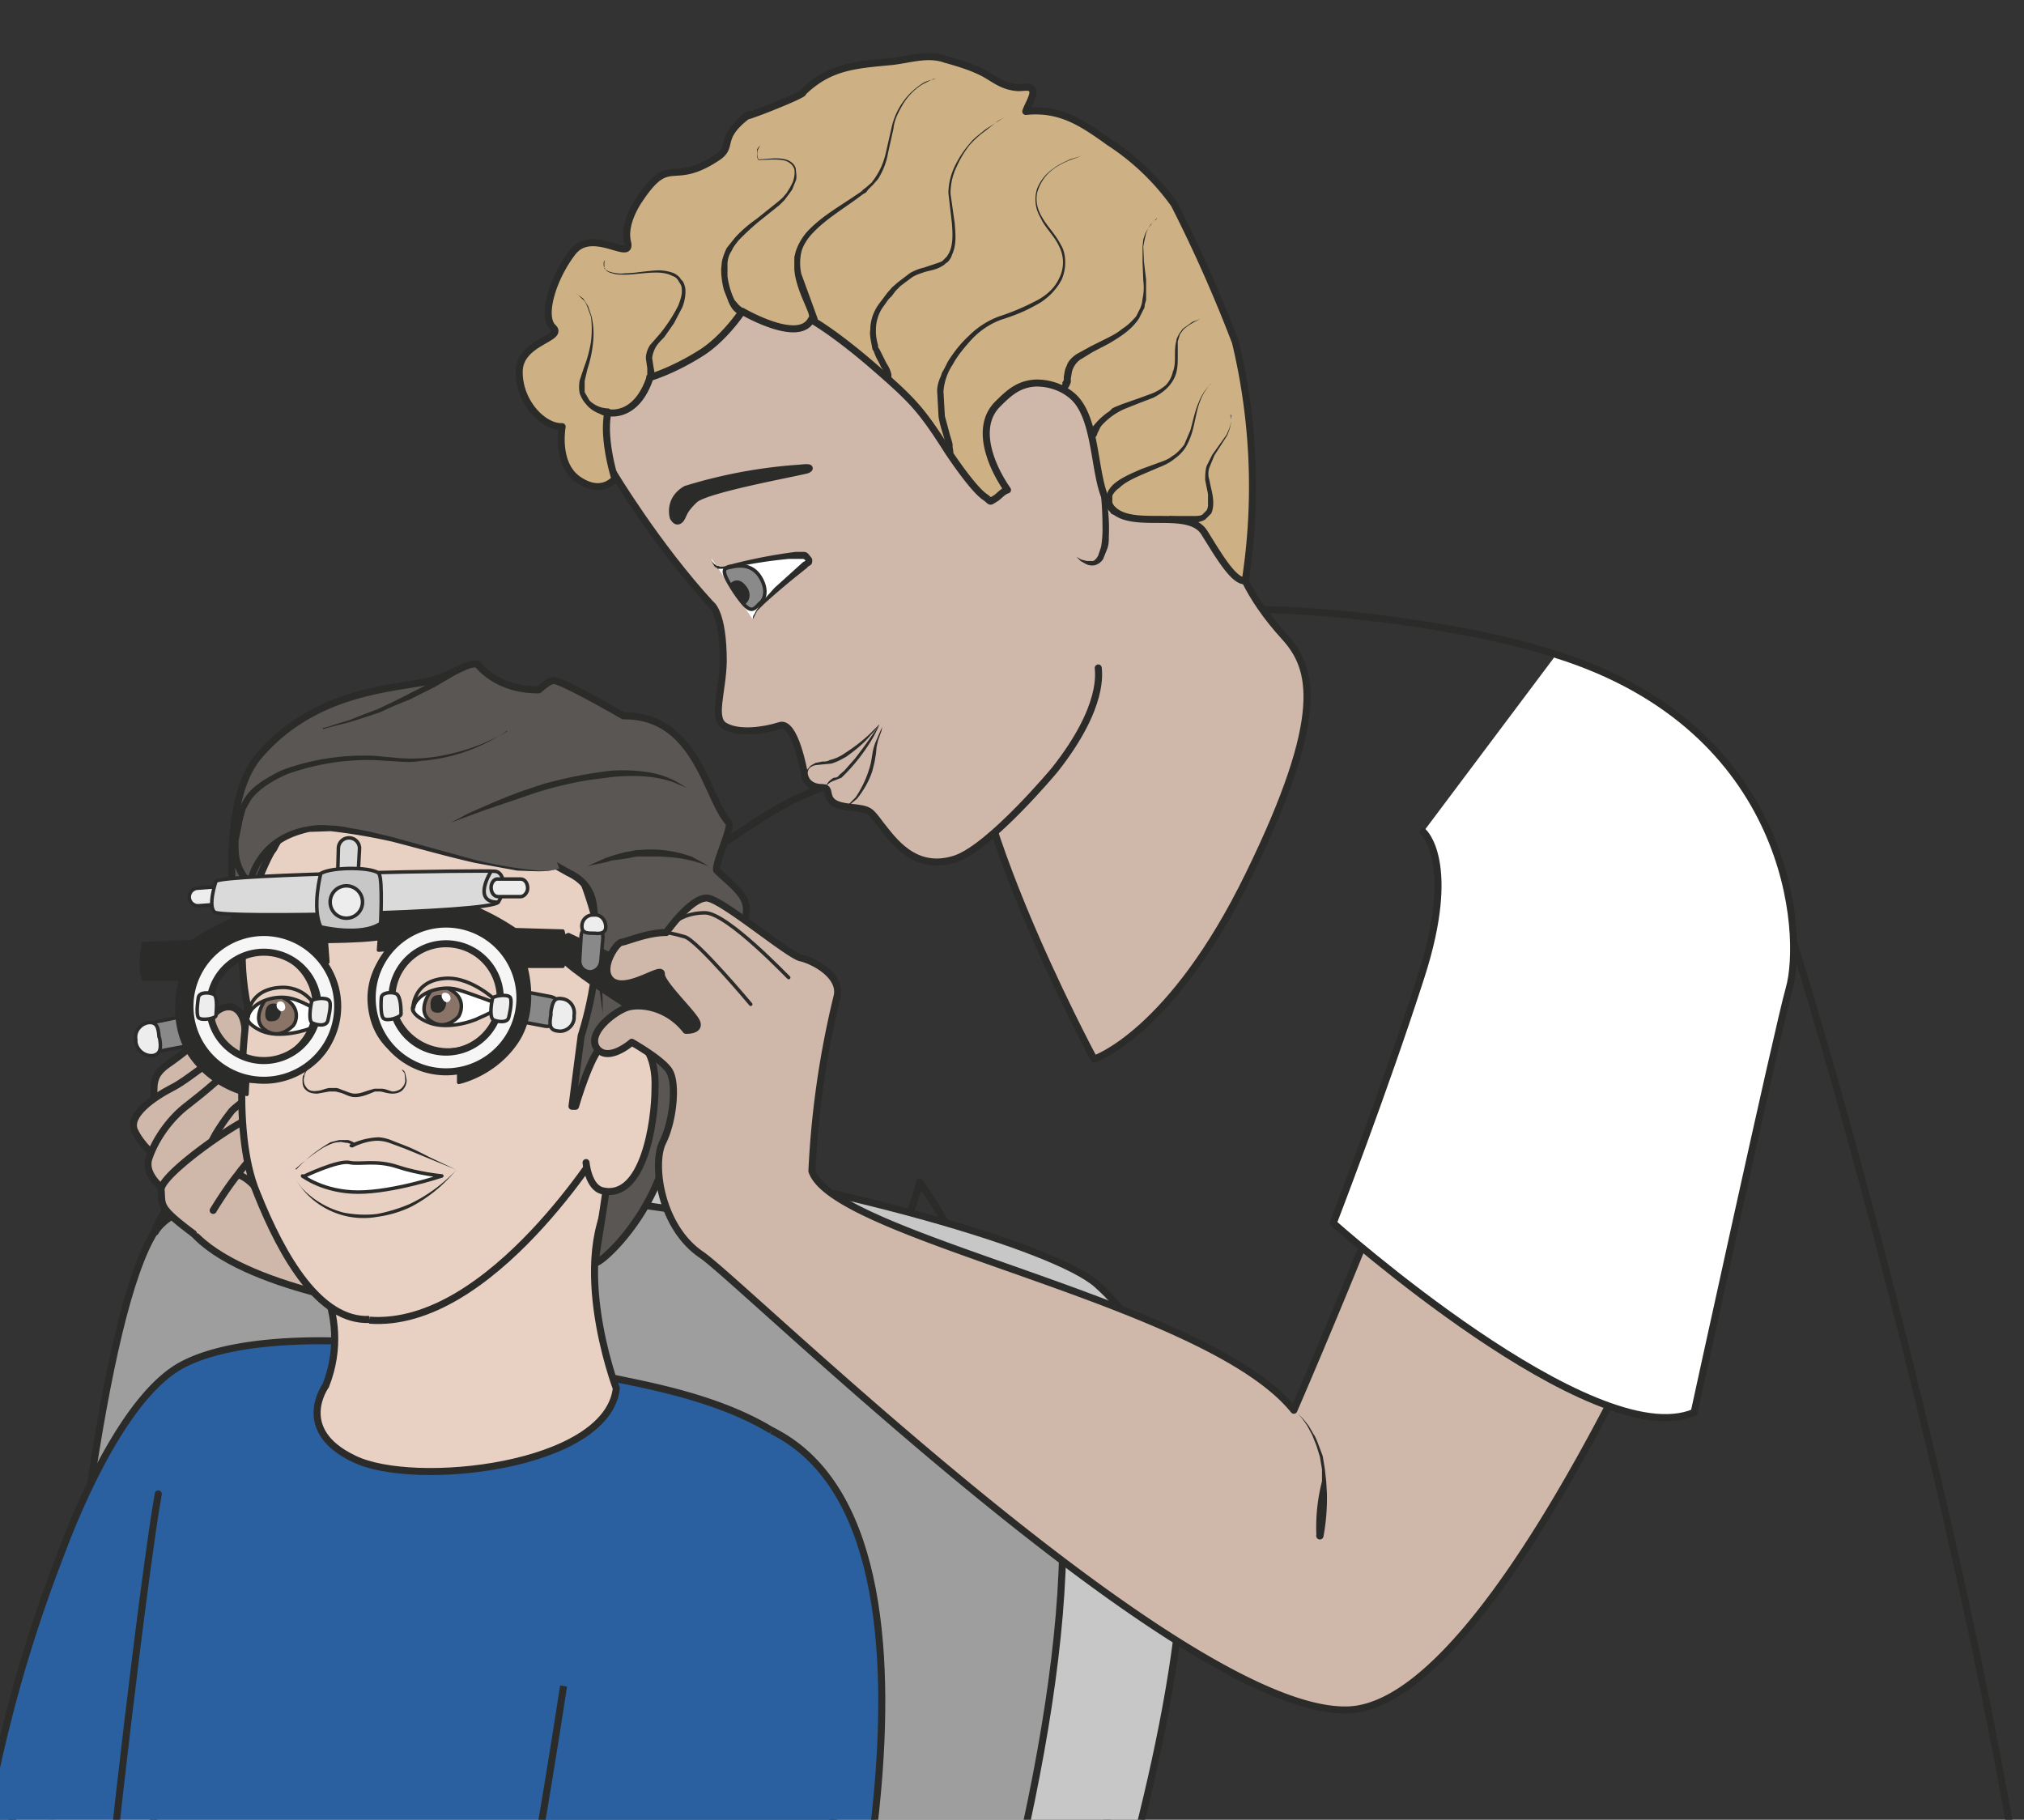 <svg xmlns="http://www.w3.org/2000/svg" viewBox="0 0 359.6 323.3"><rect x="0" y="0" width="359.6" height="323.3" fill="#333333" stroke="none"/><defs><clipPath id="a"><path d="M0 258.6h287.7V0H0v258.6z"/></clipPath><clipPath id="b"><path d="M0 258.6h287.7V0H0v258.6z"/></clipPath><clipPath id="c"><path d="M0 258.6h287.7V0H0v258.6z"/></clipPath><clipPath id="d"><path d="M0 258.6h287.7V0H0v258.6z"/></clipPath><clipPath id="e"><path d="M0 258.6h287.7V0H0v258.6z"/></clipPath><clipPath id="f"><path d="M0 258.6h287.7V0H0v258.6z"/></clipPath><clipPath id="g"><path d="M0 258.6h287.7V0H0v258.6z"/></clipPath></defs><g clip-path="url(#a)" transform="matrix(1.25 0 0 -1.25 0 323.3)"><path stroke-linejoin="round" d="M176.1 172s13.3.5 33.3-3.4c20-3.9 29.8-10.5 37.5-22 7.3-10.9 48-158.8 43.3-197.9-4.8-39-120-21.5-126.7-8.7-6.7 12.8-3.3 91-15.8 118.2-12.4 27.1-17 32.4-17 32.4s-4.7-20-15.7-20-47.7 40.6-47.7 40.6 30.9 25.7 43.9 32.9 32.8 8 32.8 8l32.1 20z" stroke="#2b2b2a" stroke-linecap="round" stroke-miterlimit="10" fill="none"/></g><g clip-path="url(#b)" transform="matrix(1.25 0 0 -1.25 0 323.3)"><path d="M19.7-101.7l-60.8-11-27.2-14.5c-5.8-16.8 10-53.5 104.8-53.7 108.2-.1 92.4 50.8 92.4 50.8s3.5 27.4 13 60.8c15 52.5 42.6 119.9 14 145.4C144 86.6 32.4 112.1 22 83.7 10 50.5 19.7-101.7 19.7-101.7" fill="#c8c7c7"/><path d="M19.7-101.7l-60.8-11-27.2-14.5c-5.8-16.8 10-53.5 104.8-53.7 108.2-.1 92.4 50.8 92.4 50.8s3.5 27.4 13 60.8c15 52.5 42.6 119.9 14 145.4C144 86.6 32.4 112.1 22 83.7 10 50.5 19.7-101.7 19.7-101.7z" stroke="#2b2b2a" stroke-miterlimit="10" fill="none"/><path d="M22.1 83.6c9.3 14.9 113.6 2.2 122.6-13.3C168.3 30 119.3-80.3 111.2-120c0 0 8.3-16.5-2.8-25-9.3-7.3-28.1-14.2-66.3-15.9-35.8-1.6-110 16.6-92.7 36.6 17.3 20.1 52 28.2 52 28.2S7.3 60.3 22 83.6" fill="#9e9e9e"/><path d="M22.1 83.6c9.3 14.9 113.6 2.2 122.6-13.3C168.3 30 119.3-80.3 111.2-120c0 0 8.3-16.5-2.8-25-9.3-7.3-28.1-14.2-66.3-15.9-35.8-1.6-110 16.6-92.7 36.6 17.3 20.1 52 28.2 52 28.2S7.3 60.3 22 83.6z" stroke="#2b2b2a" stroke-miterlimit="10" fill="none"/></g><g clip-path="url(#c)" transform="matrix(1.25 0 0 -1.25 0 323.3)"><path d="M175 188.4s-3-8.7 7.6-20.3c4-4.4 6-11.1-5.1-33.8-11-22.6-22-26.2-22-26.2s-21.8 40.5-17 54.4c4.8 13.8 36.5 25.9 36.5 25.9" fill="#cfb7a9"/><path stroke-linejoin="round" d="M175 188.4s-3-8.7 7.6-20.3c4-4.4 6-11.1-5.1-33.8-11-22.6-22-26.2-22-26.2s-21.8 40.5-17 54.4c4.8 13.8 36.5 25.9 36.5 25.9z" stroke="#2b2b2a" stroke-linecap="round" stroke-miterlimit="10" fill="none"/><path stroke-linejoin="round" d="M156.1 163.7c0-.5 1-5.4-6.2-14.5 0 0-9-10.8-14-12.6-5.9-2-9 2.7-10.7 4.8-1.6 2.1-1.5 2.2-4.3 2.5-4.6.4-2.3 2.8-4 2.8-2.6 0-2.6 2.1-2.6 2.1s-1.3 7.5-3.5 6.7c-2.2-.7-5.7-1.2-7.7-.1-2 1-.4 4.8-.3 9.2 0 7.2-1.8 8.2-1.8 8.2-7.7 8.4-13.8 18.6-13.8 18.6s-19.5 19.8 23.7 38.6c25.6 11.2 46.7-10.7 53.6-23.4 4.2-7.8 3.6-16.3 6.4-22.8" stroke="#2b2b2a" stroke-linecap="round" stroke-miterlimit="10" fill="#cfb7a9"/><path d="M115.3 213.2s3-1.6 8.6-6.4c6-5.2 7-6.3 10.9-12.4 1-1.5 3.7-5.4 5.2-6.4 1-.7.5-.8 1.5-.2.5.3 1 1 1.7 1.2-2.3 3.3-4.7 8.9-1.4 12.2 1.6 1.6 3 2.9 5.5 3 2 0 3.9-.7 5.3-2 3.8-3.6 2.6-13.3 5.6-16 3-2.9 10.8.3 13-3.3 2-3.2 4.2-7 5.8-6.8a88 88 0 01-1.4 33.9 203 203 0 01-8.7 19.6 34.2 34.2 0 01-9.2 8.8c-3.9 2.8-7 4.9-11.9 4.4.2.7 1.1 2.1 1 2.8-.1 1-1.4.5-2.3.6-2 .2-3 1.1-4.6 2-1.7.9-3.7 1.5-5.5 2-2.5.9-5 0-7.6-.3-5.3-.5-8.9-.7-12.7-4.4.7-.2-10.4-4.5-7.6-3.1-4.6-3.4-2.1-4.5-4.5-6.1-6.6-4.4-6.7.6-11.1-6 0 0-2.4-3.3-1.7-6.1.7-2.9-5 2.2-7.8-1.4s-4.5-9.1-2.8-10.7c1.7-1.6-4.9-2-4.8-6.4 0-4.2 3.4-7.8 6.1-7.7 0 0-1-5.4 2.4-7.6 3.3-2.2 5.1.2 5.1.2s-1.8 5.6-1 9.4c0 0 4-1 6 5 0 0 3.2.9 7.3 3.5 3.3 2.1 5.8 5.9 5.8 5.9s8-4.7 9.8-1.2" fill="#cdb184"/><path stroke-linejoin="round" d="M115.3 213.2s3-1.6 8.6-6.4c6-5.2 7-6.3 10.9-12.4 1-1.5 3.7-5.4 5.2-6.4 1-.7.5-.8 1.5-.2.5.3 1 1 1.7 1.2-2.3 3.3-4.7 8.9-1.4 12.2 1.6 1.6 3 2.9 5.5 3 2 0 3.9-.7 5.3-2 3.8-3.6 2.6-13.3 5.6-16 3-2.9 10.8.3 13-3.3 2-3.2 4.2-7 5.8-6.8a88 88 0 01-1.4 33.9 203 203 0 01-8.7 19.6 34.2 34.2 0 01-9.2 8.8c-3.9 2.8-7 4.9-11.9 4.4.2.7 1.1 2.1 1 2.8-.1 1-1.4.5-2.3.6-2 .2-3 1.1-4.6 2-1.7.9-3.7 1.5-5.5 2-2.5.9-5 0-7.6-.3-5.3-.5-8.9-.7-12.7-4.4.7-.2-10.4-4.5-7.6-3.1-4.6-3.4-2.1-4.5-4.5-6.1-6.6-4.4-6.7.6-11.1-6 0 0-2.4-3.3-1.7-6.1.7-2.9-5 2.2-7.8-1.4s-4.5-9.1-2.8-10.7c1.7-1.6-4.9-2-4.8-6.4 0-4.2 3.4-7.8 6.1-7.7 0 0-1-5.4 2.4-7.6 3.3-2.2 5.1.2 5.1.2s-1.8 5.6-1 9.4c0 0 4-1 6 5 0 0 3.2.9 7.3 3.5 3.3 2.1 5.8 5.9 5.8 5.9s8-4.7 9.8-1.2z" stroke="#2b2b2a" stroke-linecap="round" stroke-miterlimit="10" fill="none"/><path d="M86.3 199.5H86a6 6 0 00-.7.3c-.5.2-1.4.6-2 1.4-.4.4-.7 1-.9 1.5a5 5 0 000 1.9l.6 1.8a17.8 17.8 0 011 3.7 14.2 14.2 0 010 3.5l-.5 1.4c-.2.5-.4.9-.7 1.1l-.7.7-.3.2h-.5.5a148.8 148.8 0 001.1-.8l.7-1.1.5-1.5a11.4 11.4 0 00.2-3.6 17.4 17.4 0 00-.8-3.8l-.4-1.7v-1.6l.7-1.2a4 4 0 011.8-1l.6-.1h.2a.5.5 0 10-.1-1M92 205.3v1l-.2 1.4c0 .6.2 1.3.6 1.9l1.4 1.6a22 22 0 012.6 4c.3.8.6 1.6.5 2.4 0 .4-.2.7-.4 1-.2.4-.5.7-.9.8-.7.4-1.6.5-2.3.5-1.7 0-3.2-.3-4.5-.3-.6 0-1.2 0-1.8.2-.5.1-1 .4-1 .7-.2.2-.2.4-.2.5v.4l.2.3-.1-.3v-.4-.5c.2-.3.7-.5 1.2-.6.5-.1 1-.2 1.7-.1 1.3 0 2.8.3 4.4.4a6 6 0 002.6-.4c.4-.2.8-.5 1-.9.4-.3.5-.8.6-1.2.1-1-.1-1.9-.4-2.7l-1.2-2.3-1.4-2c-.5-.5-1-1-1.3-1.6-.2-.4-.4-1-.4-1.4l.2-1.3.1-.5v-.6l-.1-.3a.5.5 0 00-1 .3M134.5 194.5a129.6 129.6 0 000 .6v.2l-.1.4-.3 1c-.2.7-.5 1.5-.7 2.7l-.2 3.7c0 .6.2 1.4.5 2l.2.6.3.5.5 1c.8 1.3 1.8 2.6 3 3.7 1.2 1.2 2.7 2.2 4.4 2.8a32 32 0 014.8 2c1.5.7 2.9 1.8 3.6 3.3a5 5 0 010 4.7c-.7 1.5-2 2.6-2.6 4a5 5 0 00-.5 4.1 6.2 6.2 0 002.2 2.8c.9.7 1.7 1 2.5 1.4l1.7.5h0l-1.7-.6c-.7-.3-1.6-.7-2.4-1.3a6.1 6.1 0 01-2.1-2.8c-.5-1.2-.3-2.7.5-4 .7-1.3 1.9-2.4 2.7-4 .4-.6.6-1.5.6-2.4a6 6 0 00-.5-2.5 8.7 8.7 0 00-3.8-3.7c-1.6-.9-3.2-1.5-4.8-2a11 11 0 01-4.1-2.7c-1.1-1.2-2.1-2.4-2.8-3.7a7.9 7.9 0 01-1.3-3.8l.2-3.5.7-2.6.3-1 .1-.4v-.4l.1-.6v-.1a.5.5 0 10-1 0zM125.8 204.8v.6c-.1.1-.2.6-.6 1.1-.2.6-.7 1.2-1 2.2l-.2.3a33.5 33.5 0 01-.2 1.1c-.1.6-.2 1.1-.1 1.7 0 1.2.4 2.5 1.2 3.6l1.2 1.6.7.8.8.7 1.7 1.3a7 7 0 002 .8l2.1.7.5.2.2.2.2.2.3.3.3.5c.6 1.2.5 2.8.4 4.2l-.5 4.3a9 9 0 001 4c.5 1 1.2 2.1 2 3 .6.8 1.5 1.4 2.2 2l2 1.3c.5.3 1 .6 1.3.6h0c-.3 0-.8-.3-1.4-.6L140 240c-.7-.5-1.5-1.2-2.2-2a14 14 0 01-1.8-3 8.7 8.7 0 01-.9-3.9l.6-4.2c.1-1.5.3-3-.4-4.5-.1-.4-.4-.8-.6-1l-.3-.2-.2-.2-.5-.3c-.7-.4-1.5-.5-2.2-.7-.6-.2-1.3-.4-1.9-.8L128 218l-.7-.7-.6-.8c-.5-.4-.8-1-1.2-1.5-.7-1-1-2.2-1-3.2a6.7 6.7 0 01.3-2.2v-.3l.2-.3 1-2c.4-.6.6-1.1.7-1.6v-.4-.1a.5.5 0 00-1 0M115.1 213.2l-.1.4c0 .4-.2.8-.4 1.3-.4 1-1.2 2.6-1.6 4.6l-.1.8v1.8l.2.8a8 8 0 002 3.2c1.9 1.9 4.2 3.2 6.4 4.7l.9.6.3.3.4.3.8.7.5.7a10 10 0 011.5 3.5l.8 3.5a10 10 0 004.6 6.5 4.9 4.9 0 001.8.5h-.5l-1.2-.6c-1-.5-2.4-1.7-3.3-3.4-.5-.9-1-1.9-1.1-3l-.8-3.6c-.2-1.2-.7-2.5-1.4-3.6l-.7-.8-.7-.7-.3-.4-.5-.3-.8-.6c-2.2-1.6-4.5-3-6.2-4.8-.8-.8-1.5-1.9-1.7-2.8a7 7 0 010-3.1 1457 1457 0 002.3-6.3.5.5 0 00-1-.2zM105 214c-.2 0-.6.4-.8.6a5 5 0 00-.6 1l-.7 1.8a11.8 11.8 0 00-.4 3l.1 1c.1.6.4 1.4.7 2l1.2 1.5a18.2 18.2 0 003 2.6l3 2.4.7.6.6.7.5.8.4.8c.2.6.3 1.2.2 1.8-.2.6-.7 1-1.3 1.2-1.2.3-2.6.1-3.8.1-.2.3-.2.5-.2.7v.8l.2.3.3.3.6.4-.6-.4-.2-.3a7 7 0 01-.2-.4 2 2 0 01.1-1.3c1.2 0 2.5.3 3.8 0 .7-.2 1.3-.6 1.5-1.3l.1-1c0-.4 0-.6-.2-1l-.4-1-.5-.7-.6-.8-.7-.7-3-2.4a36.7 36.7 0 01-2.8-2.6c-.4-.5-.8-1-1-1.5-.4-.6-.5-1-.6-1.7v-.9-1a11 11 0 011-3.4l.6-.7.6-.5a.5.5 0 00-.5-.9zM151 204v.3l.2.3v.5c.1.4.1 1 .4 1.5.2.7.7 1.2 1.4 1.7l2 1.1 2.2 1.1c.8.4 1.6.8 2.3 1.4.8.5 1.4 1.1 2 1.8l.3.6.3.6.2.6.1.7c.2.9.2 1.8.1 2.6l-.1 2.6v2.2l.1 1 .3.9.4.7.4.6.6.6.3.3-.2-.3c-.2-.1-.5-.3-.7-.7l-.4-.5-.3-.7-.2-.9-.2-1 .1-2.2.3-2.5V216l-.2-.7c0-.2 0-.4-.2-.7l-.3-.6-.3-.6c-1.1-1.7-2.8-2.7-4.3-3.6l-2.3-1.2-1.8-1.1a3 3 0 01-1-1.3c-.2-.4-.2-1-.3-1.3v-.6l-.2-.5-.2-.3a.5.5 0 10-.9.4M155 197.1v.3c0 .2.2.5.5.8a9.5 9.5 0 002.2 2l.4.4.4.2 1 .4 2 .7 2.2.8a7 7 0 012 1.2 4 4 0 011 1.9c.3.7.3 1.5.3 2.2 0 .7 0 1.5.2 2.2 0 .3.2.6.4 1l.5.7 1.4 1 1.1.4 1 .5-1-.5c-.6-.3-1.5-.7-2.4-1.5l-.5-.7-.3-1v-2c0-.8 0-1.6-.2-2.4-.2-.8-.7-1.6-1.3-2.2-.5-.5-1.2-1-2-1.4l-2.1-.8-2-.8a9.6 9.6 0 01-2.8-1.9c-.3-.3-.6-.6-.7-.9l-.3-.6-.1-.3a.5.5 0 10-1 .3M157.8 185.9l-.2.2-.4 1c0 .3 0 .9.2 1.5.2.5.6 1 1.1 1.4 1 .8 2.4 1.4 3.8 2l2.2.8c.8.3 1.5.5 2.1 1 .7.4 1.2 1 1.7 1.6l.9 2.1c.4 1.5.7 2.9 1.2 4a7 7 0 002.2 3l.2.2-.2-.2-.6-.5c-.5-.6-1.1-1.4-1.5-2.6-.4-1-.6-2.5-1-4-.2-.7-.5-1.5-.9-2.2-.4-.7-1-1.3-1.7-1.8-.6-.5-1.4-.9-2.2-1.2l-2.1-.9c-1.4-.6-2.7-1.2-3.5-2a3 3 0 01-1-1.1v-1l.3-.6.2-.2a.5.5 0 10-.8-.5M166.3 185.3a60.6 60.6 0 001 0h2.3c.5 0 1 0 1.3.2l.5.5.1.1.1.2.1.4v1.7l-.4 2c0 .6 0 1.3.2 2l.8 1.6 2 2.8c.4.8.7 1.6.7 2.2v.6l-.1.2v-.2l.1-.6c0-.6-.2-1.4-.6-2.3l-1.8-2.8-.7-1.7c-.2-.6-.2-1.2 0-1.8.2-1.2.7-2.5.5-3.9l-.1-.5-.1-.2v-.1l-.1-.1-.8-.8c-.5-.3-1.1-.4-1.6-.5h-2.4a5.4 5.4 0 01-.8 0 .5.5 0 10-.2 1" fill="#2b2b2a"/><path d="M153 179.5l.7-.4.8-.2h.9c.3.2.5.4.7.8l.4 1.2a15.1 15.1 0 01.2 3 45.5 45.5 0 01-.7 7.9v.7l.2-.7.6-1.9a25.2 25.2 0 00.8-7.6c0-.5 0-1-.2-1.6l-.6-1.5a2 2 0 00-1.2-.9 2 2 0 00-1.3.2l-.7.4-.6.6" fill="#2b2b2a"/><path d="M95.7 185.1s-.8 2.5 1.8 4a71 71 0 0016.2 3c1.8.2 1.3-.1 1.1-.2 0-.2-14.5-2.7-16.1-4.3-1.7-1.6-1.5-2.2-2-2.8-.5-.5-.8 0-1 .3" fill-rule="evenodd" fill="#2b2b2a"/><path d="M95.7 185.1s-.8 2.5 1.8 4a71 71 0 0016.2 3c1.8.2 1.3-.1 1.1-.2 0-.2-14.5-2.7-16.1-4.3-1.7-1.6-1.5-2.2-2-2.8-.5-.5-.8 0-1 .3z" stroke="#2b2b2a" stroke-miterlimit="10" fill="none"/><path d="M101.1 179.3s.2-1.8 2.1-1.3c2 .6 10.4 2.3 11.4 1.6.9-.7 0-1.2 0-1.2s-7.4-5.6-7.6-7.8" fill="#fff"/><path d="M101.1 179.3c0-.3.2-.6.4-.8l.4-.3h.2l.2-.1h.5l.4.1c.3.2.7.2 1 .3a73.7 73.7 0 008.9 1.7h1c.3 0 .5 0 .8-.3l.4-.5c.2-.2.2-.7 0-1l-.6-.4h.1a106.1 106.1 0 01-6.2-5.2l-1-1-.3-.6-.3-.6c0 .2 0 .5.2.7l.3.6.8 1.2 1.8 2 4.1 3.7h.1l.2.2-.3.2h-2.1a68.5 68.5 0 01-7.8-1.2l-1-.2h-.5-.8l-.2.2c-.2 0-.3.2-.4.4a2 2 0 00-.3 1M114.7 148.7v.5l.5.6.7.4 1 .2c.4 0 .7 0 1 .2.8.2 1.5.5 2.2 1a24 24 0 013.5 2.7l1 1 .4.4s-.4-.7-1.3-1.6c-.8-1-2-2-3.4-3-.7-.4-1.4-.8-2.2-1l-1.1-.1-1-.1c-.6-.1-1-.4-1.1-.7l-.2-.5M125.4 155.4l-.1-.6-.5-1.4-.2-.9-.1-1-.2-1.2-.3-1.2c-.5-1.6-1.4-3-2.2-4l-1.1-.9c-.4-.2-.6-.1-.6-.1l.5.2 1 1a14.8 14.8 0 012.2 5l.2 1.2a7.4 7.4 0 00.6 2l.6 1.4a2.5 2.5 0 01.2.5" fill="#2b2b2a"/><path d="M117.3 146.7l.2.4c.1.3.5.7 1 1 .4 0 .6.1.8.4l.7.6 1.5 1.7a67.7 67.7 0 013.5 4.9l-.2-.5-.6-1.2a26.4 26.4 0 00-4.6-5.9l-1-.4a2.5 2.5 0 01-1-.6l-.3-.4" fill="#2b2b2a"/><path d="M108 176.7c1.1-1.7.8-3.2 0-3.8-1-1-1.3-1.8-3.6 1.6-2.5 3.8-1.2 3.3-.2 3.6 1 .2 2.7.3 3.8-1.4" fill-rule="evenodd" fill="#8a8a8a"/><path d="M108 176.7c1.1-1.7.8-3.2 0-3.8-1-1-1.3-1.8-3.6 1.6-2.5 3.8-1.2 3.3-.2 3.6 1 .2 2.7.3 3.8-1.4z" stroke="#2b2b2a" stroke-miterlimit="10" stroke-width=".5" fill="none"/><path d="M103.9 175.8s1 1 2.1-.4c1.2-1.4.1-2.9-.4-2.6 0 0-2 2.8-1.7 3" fill-rule="evenodd" fill="#2b2b2a"/><path d="M55.1 72.8s-22.2 3-28.4 11.5c0 0-4.7 16.2-4.8 18.4s0 3.3 2 4.7c2 1.4 5.8 4.2 6.1 6.2.4 2 4.3 3.5 4.8-1s13.6-17.6 17-18.4c3.4-.9 3.3-21.4 3.3-21.4" fill="#cfb7a9"/><path stroke-linejoin="round" d="M55.1 72.8s-22.2 3-28.4 11.5c0 0-4.7 16.2-4.8 18.4s0 3.3 2 4.7c2 1.4 5.8 4.2 6.1 6.2.4 2 4.3 3.5 4.8-1s13.6-17.6 17-18.4c3.4-.9 3.3-21.4 3.3-21.4z" stroke="#2b2b2a" stroke-linecap="round" stroke-miterlimit="10" fill="none"/><path stroke-linejoin="round" d="M33.8 106.2s.3 3.4-2.2 2.3c-2.6-1-4.8-3.3-7.2-4.5-2.5-1.3-6.2-3.8-5.3-6 1-2.2 3.1-3.8 3.1-3.8" stroke="#2b2b2a" stroke-linecap="round" stroke-miterlimit="10" fill="#cfb7a9"/><path stroke-linejoin="round" d="M23.8 89.1c.2 0-3.6 2.3-2.6 5 1 2.9 3.2 5.8 5.5 7.5 2.2 1.7 5.7 4.6 7.1 6.4 1.4 1.8 4.6-1 3.5-3-1.1-2-3.5-3.3-4.4-4.3-.8-1-3-4-3.1-5.3" stroke="#2b2b2a" stroke-linecap="round" stroke-miterlimit="10" fill="#cfb7a9"/><path stroke-linejoin="round" d="M39.7 84.2s-2.6 6.5-5.9 7.5c0 0 1.8 2.5 3 3.2 1 .7 3.6.8 3.4 2.4a3.2 3.2 0 01-4 2.7c-2.5-.7-13.5-8.4-13.3-10.5.2-2.2-.5-2.4 4.6-6.2M30.3 86.6s1.8 3 3.5 5.1" stroke="#2b2b2a" stroke-linecap="round" stroke-miterlimit="10" fill="#cfb7a9"/></g><g clip-path="url(#d)" transform="matrix(1.25 0 0 -1.25 0 323.3)"><path d="M2 7.5L.6-39.1c-.7-15-10.7-18.4-14-36.4-.8-4.6-18-6.5-15.5-9.3 1.8-2 22.6-5.4 25.2-6.4C3-94 11.5-93.4 15.9-88.8c8.5 8.7 5.7 97.6 5.7 97.6L2 7.5z" fill="#e8d1c3"/><path stroke-linejoin="round" d="M2 7.5L.6-39.1c-.7-15-10.7-18.4-14-36.4-.8-4.6-18-6.5-15.5-9.3 1.8-2 22.6-5.4 25.2-6.4C3-94 11.5-93.4 15.9-88.8c8.5 8.7 5.7 97.6 5.7 97.6L2 7.5z" stroke="#2b2b2a" stroke-miterlimit="10" fill="none"/><path d="M108.8-96.5s1 36.8 1.9 51c.7 13.4 6.8 41 10 56.3 2 10.7 3.8 30.6-5.9 40.5-8.7 9-26.2 10.8-29.8 12 0 0 1-4-9.3-7.1-10.4-3.1-25.9 3.3-24.9 11.7 0 0-16.2 1.3-24.8-3.2-8.7-4.5-15.7-22.5-17.3-26.8A204 204 0 01-3.1-7c-.8-6.4 17.9-11.5 17.9-11.5.5-2.5-7.3-39.7-11.1-44-8.1-9.1 105-34 105-34" fill="#2a609f"/><path stroke-linejoin="round" d="M108.8-96.5s1 36.8 1.9 51c.7 13.4 6.8 41 10 56.3 2 10.7 3.8 30.6-5.9 40.5-8.7 9-26.2 10.8-29.8 12 0 0 1-4-9.3-7.1-10.4-3.1-25.9 3.3-24.9 11.7 0 0-16.2 1.3-24.8-3.2-8.7-4.5-15.7-22.5-17.3-26.8A204 204 0 01-3.1-7c-.8-6.4 17.9-11.5 17.9-11.5.5-2.5-7.3-39.7-11.1-44-8.1-9.1 105-34 105-34z" stroke="#2b2b2a" stroke-miterlimit="10" fill="none"/><path d="M22.5 46.3c-1.8-9.8-7.2-55.1-7.7-64.8" stroke="#2b2b2a" stroke-linecap="round" stroke-miterlimit="10" fill="none"/><path stroke-linejoin="round" d="M80.1 19s-6.3-41.8-9.4-49.2c-.8-1.9 9-9 22.6-9.5 13.8-.5 23.5 2 23.5 2s23.3 78-7.1 93" stroke="#2b2b2a" stroke-miterlimit="10" fill="#2a609f"/></g><g clip-path="url(#e)" transform="matrix(1.25 0 0 -1.25 0 323.3)"><path d="M43 81s7.5-8.6 3.3-19.3c0 0-4.6-6.3 4-10.4 8.5-4.2 36-1.2 37.3 10 0 0-7.6 20 1 29.6 8.5 9.5-8.3 13.7-8.3 13.7" stroke="#2b2b2a" stroke-miterlimit="10" fill="#e8d1c3"/><path stroke-linejoin="round" d="M52.5 71.1c-7-.3-12.3 8.7-16 18-3.9 9.2-1.3 26.4-1.3 26.4-3 14.9 3.7 22.5 3.7 22.5s5.8 13.5 26.7 12.3S88 106.7 88 106.7s1.5 8.3 5.6 5.3c4.2-3 1.5-20.8-5.2-21-3.4-.2-2.3 5.7-2.3 5.7S69.8 69.7 52.5 71" stroke="#2b2b2a" stroke-miterlimit="10" fill="#e8d1c3"/><path d="M42.1 90.9l.7-1a12.4 12.4 0 016-3.6c1.5-.3 3.2-.4 4.8-.2 1.6.3 3.2.8 4.6 1.4a22 22 0 016.7 4.9l-.8-.9a20.6 20.6 0 00-5.7-4.4 16 16 0 00-4.7-1.4 11.2 11.2 0 00-11 4.3l-.6.9M42.1 92.4a19.9 19.9 0 004.9 3.9l1.2.3h1.3a4.2 4.2 0 00.9-.4c.1-.1.2-.2.1-.3 0-.2-.2-.2-.2-.3H50a.2.2 0 00-.2.4 10.3 10.3 0 004 1 6 6 0 002-.5l1.8-.7c1.3-.5 2.4-1.1 3.6-1.7l3.6-1.7-7.3 3-1.9.7a5.6 5.6 0 01-1.9.4c-1.2 0-2.5-.4-3.7-1l-.1.5s.2.1.1 0V96l-.6.2c-.5 0-.9.2-1.2.1-.8 0-1.5-.4-2.3-.8-1.4-.9-2.7-1.9-3.9-3" fill="#2b2b2a"/><path d="M43 91.5s3-2.3 7.9-2.3c5 0 11.9 2.3 11.9 2.3s-3.3.3-6.3 1.3-5.3.3-6.8.6c-1.6.4-6.6-2-6.6-2" fill="#fff"/><path stroke-linejoin="round" d="M43 91.5s3-2.3 7.9-2.3c5 0 11.9 2.3 11.9 2.3s-3.3.3-6.3 1.3-5.3.3-6.8.6c-1.6.4-6.6-2-6.6-2z" stroke="#2b2b2a" stroke-linecap="round" stroke-miterlimit="10" stroke-width=".5" fill="none"/><path d="M43.7 106.7l-.1-.2-.3-.6c0-.2-.2-.6-.1-1 0-.3.2-.7.5-1 .3-.3.8-.4 1.4-.3.5 0 1 .3 1.7.4H47.7c.4 0 .7-.2 1-.3.6-.2 1.2-.5 1.7-.5.7 0 1.2.2 1.8.4l1 .3h1c.6 0 1.1-.3 1.6-.4.5 0 1 .2 1.3.5.3.3.5.7.5 1.1l-.1 1-.4.5-.2.1.2-.1c.2 0 .4-.2.5-.5l.2-1a2 2 0 00-.5-1.3c-.3-.4-.9-.6-1.5-.6s-1.2.2-1.7.3h-.8l-1-.4c-.5-.2-1.2-.4-1.8-.4-.8 0-1.4.4-2 .6l-.8.2h-.9l-1.7-.3c-.6 0-1.2.1-1.6.5-.4.3-.5.8-.5 1.2 0 .5 0 .8.2 1 .2.6.5.8.5.8" fill="#2b2b2a"/><path d="M58.8 115.6s0 3.8 6 3.3c2.2-.1 4.4-2 5.5-2.6.5-.3 1.1-.5.8-.8-.5-.4-2.2-1.2-2.9-1.5-1.1-.6-4.9-1.8-7.5-.6-2.6 1.2-2 2.2-2 2.2" fill="#fff"/><path d="M58.8 115.6s0 3.8 6 3.3c2.2-.1 4.4-2 5.5-2.6.5-.3 1.1-.5.8-.8-.5-.4-2.2-1.2-2.9-1.5-1.1-.6-4.9-1.8-7.5-.6-2.6 1.2-2 2.2-2 2.2z" stroke="#2b2b2a" stroke-miterlimit="10" stroke-width=".5" fill="none"/><path d="M61.4 118s-2.8-3.4.4-4.8c1.6-.7 3 .5 3.4 1 .3.5 1.2 2.7-1.6 4-.6.3-2.2-.1-2.2-.1" fill="#8a7468"/><path d="M61.4 118s-2.8-3.4.4-4.8c1.6-.7 3 .5 3.4 1 .3.5 1.2 2.7-1.6 4-.6.3-2.2-.1-2.2-.1z" stroke="#2b2b2a" stroke-miterlimit="10" stroke-width=".5" fill="none"/><path d="M61.2 115.7c0-.8.4-1 1.1-1 .7 0 1.2.8 1.1 1.6 0 .8-.5 1-1.2.9-.7 0-1.1-.7-1-1.5" fill-rule="evenodd" fill="#2b2b2a"/><path d="M63 116.5c.2-.3.6-.4.8-.2.3.2.3.6.1.9-.2.3-.6.4-.9.3-.3-.2-.3-.6 0-1" fill-rule="evenodd" fill="#fff"/><path d="M63.7 119.6c3.4 0 6.6-3 6.6-3l.9-.8S67 117.4 65 118c-2.5.7-6.2-.6-6.3-3 0-.6-.6 4.5 5 4.6" fill="#e8d1c3"/><path stroke-linejoin="round" d="M63.7 119.6c3.4 0 6.6-3 6.6-3l.9-.8S67 117.4 65 118c-2.5.7-6.2-.6-6.3-3 0-.6-.6 4.5 5 4.6z" stroke="#2b2b2a" stroke-linecap="round" stroke-miterlimit="10" stroke-width=".5" fill="none"/><path d="M35.3 114.3s0 3.8 6 3.4c2.2-.2 2.6-2 3.7-2.6.5-.3 1.1-.6.9-.8-.5-.5-.4-1.2-1.2-1.6-1.1-.5-4.9-1.7-7.5-.6-2.6 1.2-2 2.2-2 2.2" fill="#fff"/><path d="M35.3 114.3s0 3.8 6 3.4c2.2-.2 2.6-2 3.7-2.6.5-.3 1.1-.6.9-.8-.5-.5-.4-1.2-1.2-1.6-1.1-.5-4.9-1.7-7.5-.6-2.6 1.2-2 2.2-2 2.2z" stroke="#2b2b2a" stroke-miterlimit="10" stroke-width=".5" fill="none"/><path d="M37.9 116.8s-2.8-3.5.4-4.9c1.6-.7 3 .6 3.4 1 .4.5 1.2 2.7-1.6 4-.6.3-2.2-.1-2.2-.1" fill="#8a7468"/><path d="M37.9 116.8s-2.8-3.5.4-4.9c1.6-.7 3 .6 3.4 1 .4.5 1.2 2.7-1.6 4-.6.3-2.2-.1-2.2-.1z" stroke="#2b2b2a" stroke-miterlimit="10" stroke-width=".5" fill="none"/><path d="M37.7 114.5c0-.9.4-1.1 1.1-1 .7 0 1.2.7 1.1 1.5 0 .9-.5 1-1.2 1-.7-.1-1-.7-1-1.6" fill-rule="evenodd" fill="#2b2b2a"/><path d="M39.5 115.3c.2-.4.6-.5.8-.3.3.2.3.6.1 1-.2.3-.6.4-.9.2-.2-.2-.3-.6 0-1" fill-rule="evenodd" fill="#fff"/><path d="M40.2 118.3c3.5 0 4.8-3 4.8-3l.9-.8s-2.4 1.7-4.4 2.2c-2.5.7-6.2-.6-6.3-3 0-.6-.6 4.5 5 4.6" fill="#e8d1c3"/><path stroke-linejoin="round" d="M40.2 118.3c3.5 0 4.8-3 4.8-3l.9-.8s-2.4 1.7-4.4 2.2c-2.5.7-6.2-.6-6.3-3 0-.6-.6 4.5 5 4.6z" stroke="#2b2b2a" stroke-linecap="round" stroke-miterlimit="10" stroke-width=".5" fill="none"/><path d="M93.7 91.4c4 10 8.9 17.3 8.7 25.6 0 6.9 4.4 9.8 3.6 13.1-.3 1.7-2.8 3.5-4.1 4.8-.5.5 2.2 6.2 1.7 6.8-3.2 3.4-4.5 15.3-15 15.2 0 0-8.5 4.9-9.8 5-.6.2-2.2-1.3-2.2-1.3-6-.1-8.7 3.6-8.7 3.6-1.4.5-3.8-1.8-7.6-2.5-5.3-1-15.9-1.6-23.5-10.5-6.4-7.5-2.9-27.2-3-27.9 0 0 4.2 22.5 13.2 20.2 4.2-1.1 2.8-3.7 8.4-2.7 12.3 2.1 24-5.5 25.4-6.2 5.4-2.6 3-7.5 3.8-12a43 43 0 000-13.8c-.8-6 2.4-10.7 2-15.1-.3-4.4-1.7-11.8-2-14.4-.2-1 6 4 9.1 12" fill="#595654"/><path stroke-linejoin="round" d="M93.7 91.4c4 10 8.9 17.3 8.7 25.6 0 6.9 4.4 9.8 3.6 13.1-.3 1.7-2.8 3.5-4.1 4.8-.5.5 2.2 6.2 1.7 6.8-3.2 3.4-4.5 15.3-15 15.2 0 0-8.5 4.9-9.8 5-.6.2-2.2-1.3-2.2-1.3-6-.1-8.7 3.6-8.7 3.6-1.4.5-3.8-1.8-7.6-2.5-5.3-1-15.9-1.6-23.5-10.5-6.4-7.5-2.9-27.2-3-27.9 0 0 4.2 22.5 13.2 20.2 4.2-1.1 2.8-3.7 8.4-2.7 12.3 2.1 24-5.5 25.4-6.2 5.4-2.6 3-7.5 3.8-12a43 43 0 000-13.8c-.8-6 2.4-10.7 2-15.1-.3-4.4-1.7-11.8-2-14.4-.2-1 6 4 9.1 12z" stroke="#2b2b2a" stroke-linecap="round" stroke-miterlimit="10" fill="none"/><path d="M72.1 154.8s-7.2-5-16.7-4c-9.6 1-19.2-2-21-7.3-2.8-7.8 1.2-10.3 1.2-10.3s1 6.5 8.7 7.7c7.7 1.1 28.2-8 35.2-5.7" fill="#595654"/><path d="M72.1 154.8a25 25 0 00-12.2-4.3c-1.1-.2-2.2-.2-3.3-.1l-3.2.2a34 34 0 01-12.6-2c-2-.9-3.9-2-5.1-3.6l-.8-1.4-.4-1.5-.6-3c0-1 0-2.1.3-3 .3-1 .9-2 1.6-2.5l-.7-.3a10 10 0 003.2 5.4c1.6 1.4 3.6 2.2 5.6 2.5 1 .2 2.1.2 3.1.1 1 0 2-.2 3-.4 2-.3 4-.8 6-1.3l11.6-3.2a63.4 63.4 0 018.9-1.5c1 0 2 0 3 .3-1-.3-2-.4-3-.4l-3 .1-6 1.1c-4 .9-7.8 2-11.7 3a81 81 0 01-8.8 1.5l-3-.1c-1.8-.4-3.7-1.1-5.1-2.4A9 9 0 0136 133a.5.5 0 00-.7-.3c-1 .8-1.6 1.8-2 3a9.2 9.2 0 00-.4 3.3c0 1.1.3 2.3.6 3.3l.6 1.6c.2.6.5 1 .8 1.5.7 1 1.6 1.7 2.5 2.3 1 .6 2 1.2 3 1.6a33.8 33.8 0 0013 1.9l3.2-.3a22.7 22.7 0 016.5.4 28.2 28.2 0 019 3.4" fill="#2b2b2a"/><path stroke-linejoin="round" d="M83.1 105.5s1.6 5.6 5 5.9c3.4.3 5.2-3 5-7.5 0-4.6-1.6-15.9-7.5-14.5-2 .5-2.3 4-2.3 4" stroke="#2b2b2a" stroke-linecap="round" stroke-miterlimit="10" fill="#e8d1c3"/><path d="M64 141.7l1.4.7c.8.5 2 1 3.6 1.7a84 84 0 005.2 2.1l3 1a61.8 61.8 0 009.7 1.9 23.6 23.6 0 005.7-.3 12.2 12.2 0 003.8-1.4l1-.6.3-.2-.4.2-1 .4c-.8.4-2.2.8-3.8 1-1.6.2-3.5.2-5.5 0l-3.1-.4a51.5 51.5 0 01-9.4-2.4l-5.3-1.8-5.2-1.9" fill="#2b2b2a"/><path stroke-linejoin="round" d="M86.2 110.6c-2-.8-4.4-9.2-4.4-9.2h-.5l1.3 10S86.1 122 84 127" stroke="#2b2b2a" stroke-linecap="round" stroke-miterlimit="10" fill="#595654"/><path d="M100.7 135.5l-.7.3a18.4 18.4 0 01-4.7 1l-1.5.1h-3.3l-1.6-.3-1.4-.2c-.5 0-1-.2-1.3-.3l-2-.4-.7-.2.6.3 2 .9 1.2.4 1.5.4 1.6.3 1.7.1a17.7 17.7 0 004.9-.6l1.3-.4 1.8-1 .6-.4M65.1 163l-.9-.6-2.4-1.4-3.6-1.8-2-.8-2.2-1-2.1-.7-2.2-.7-2-.5-1.8-.5a59809.8 59809.8 0 000 .2c.6 0 1.1.3 1.8.5l2 .6 2 .8 2.1.8 2.1 1 2 1c1.3.7 2.5 1.2 3.5 1.9a49.9 49.9 0 013.2 2 .5.5 0 10.6-.8z" fill="#2b2b2a"/></g><g clip-path="url(#f)" transform="matrix(1.25 0 0 -1.25 0 323.3)"><path d="M80.8 125.8s19.6-9.1 20.6-10.3c1-1 2.6-7.8-2-6.1-.4 0-19.1 11.1-20 13.4-.9 2.2 1.4 3 1.4 3" fill="#2b2b2a"/><path stroke-linejoin="round" d="M80.8 125.8s19.6-9.1 20.6-10.3c1-1 2.6-7.8-2-6.1-.4 0-19.1 11.1-20 13.4-.9 2.2 1.4 3 1.4 3z" stroke="#2b2b2a" stroke-linecap="round" stroke-miterlimit="10" stroke-width=".5" fill="none"/><path d="M99.7 80.3c-5.9 4-7 13-5.5 16s2 8.2 1 10c-.8 1.6-5.4 4.2-5.4 4.2s-3.4-3-5-.8c-1.4 2.2 2.7 5.3 4.5 5.8 1.9.5 5.6 0 8.2-3.3 0 0 2.3-.1 1.4 1.4-.9 1.5-5 5.4-4.9 6.6.1 1.2-4.8-2.6-7-1-2 1.6.6 5.4 1.3 5.5.8.1 3.7 1.4 6.4 1.4 0 0 3.5 5 5.8 4.9 2.2-.2 11.5-8.1 13.3-8.5 1.8-.4 5.8-2.5 5.2-5.4a130 130 0 01-3.6-24.9c3.1-9.5 56-18.5 68.5-34 0 0 21.2 48.8 23.7 63 2.5 14 40.4-19.8 40.4-19.8s-33-85.3-56.5-85.8c-23.4-.6-86 60.8-91.8 64.7" fill="#cfb7a9"/><path stroke-linejoin="round" d="M99.7 80.3c-5.9 4-7 13-5.5 16s2 8.2 1 10c-.8 1.6-5.4 4.2-5.4 4.2s-3.4-3-5-.8c-1.4 2.2 2.7 5.3 4.5 5.8 1.9.5 5.6 0 8.2-3.3 0 0 2.3-.1 1.4 1.4-.9 1.5-5 5.4-4.9 6.6.1 1.2-4.8-2.6-7-1-2 1.6.6 5.4 1.3 5.5.8.1 3.7 1.4 6.4 1.4 0 0 3.5 5 5.8 4.9 2.2-.2 11.5-8.1 13.3-8.5 1.8-.4 5.8-2.5 5.2-5.4a130 130 0 01-3.6-24.9c3.1-9.5 56-18.5 68.5-34 0 0 21.2 48.8 23.7 63 2.5 14 40.4-19.8 40.4-19.8s-33-85.3-56.5-85.8c-23.4-.6-86 60.8-91.8 64.7z" stroke="#2b2b2a" stroke-linecap="round" stroke-miterlimit="10" fill="none"/><path stroke-linejoin="round" d="M106.7 115.9s-7.7 9.2-9.4 9.6c-1.7.5-2.6.6-2.6.6M112.1 119.7c.2-.3-8.7 9.2-11.9 9.2-3 0-4.5-1.5-4.5-1.5" stroke="#2b2b2a" stroke-linecap="round" stroke-miterlimit="10" stroke-width=".5" fill="none"/><path stroke-linejoin="round" d="M202.3 140.4s4.9-4.3-.3-20.5-12.5-35.1-12.5-35.1 37-33 51.3-26.9c0 0 12 55 13.5 60.2 2.2 7.7.4 37-33.1 47.5" stroke="#2b2b2a" stroke-linecap="round" stroke-miterlimit="10" fill="#fff"/><path d="M187.1 40.5a26.3 26.3 0 00.8 7.6v1.7l-.3 1.8-.5 1.6-.6 1.5-.7 1.3-.7 1-.6.7-.6.5.6-.5.7-.7.8-1 .7-1.2c.3-.4.5-1 .7-1.5l.6-1.6.3-1.8.2-1.8.1-1.7a30 30 0 00-.5-6.2.5.5 0 10-1 .3" fill="#2b2b2a"/></g><g clip-path="url(#g)" transform="matrix(1.25 0 0 -1.25 0 323.3)"><path d="M29.4 112.7c.3-1.2-.5-2.3-1.6-2.5l-4.3-.8a2.1 2.1 0 10-.8 4.1l4.3.9c1.1.2 2.2-.6 2.4-1.7" fill="#8a8989"/><path stroke-linejoin="round" d="M29.4 112.7c.3-1.2-.5-2.3-1.6-2.5l-4.3-.8a2.1 2.1 0 10-.8 4.1l4.3.9c1.1.2 2.2-.6 2.4-1.7z" stroke="#2b2b2a" stroke-linecap="round" stroke-miterlimit="10" stroke-width=".5" fill="none"/><path d="M22.7 111c.2-1.2.2-2.2-1-2.4-1.1-.1-2.2.7-2.4 1.9v.4c-.2 1.1.6 2.2 1.8 2.4 1.2.1 1.4-.7 1.5-2l.1-.3z" fill="#ededed"/><path stroke-linejoin="round" d="M22.7 111c.2-1.2.2-2.2-1-2.4-1.1-.1-2.2.7-2.4 1.9v.4c-.2 1.1.6 2.2 1.8 2.4 1.2.1 1.4-.7 1.5-2l.1-.3z" stroke="#2b2b2a" stroke-linecap="round" stroke-miterlimit="10" stroke-width=".5" fill="none"/><path d="M71.5 116.1c-.2-1.1.5-2.3 1.7-2.5l4.2-.8a2.1 2.1 0 01.8 4.2l-4.2.8c-1.2.2-2.3-.6-2.5-1.7" fill="#8a8989"/><path stroke-linejoin="round" d="M71.5 116.1c-.2-1.1.5-2.3 1.7-2.5l4.2-.8a2.1 2.1 0 01.8 4.2l-4.2.8c-1.2.2-2.3-.6-2.5-1.7z" stroke="#2b2b2a" stroke-linecap="round" stroke-miterlimit="10" stroke-width=".5" fill="none"/><path d="M78.3 114.4c-.2-1.2-.3-2.2 1-2.3 1-.2 2.2.6 2.3 1.8v.4c.2 1.2-.6 2.3-1.8 2.4-1.1.2-1.3-.7-1.5-1.9v-.4z" fill="#ededed"/><path stroke-linejoin="round" d="M78.3 114.4c-.2-1.2-.3-2.2 1-2.3 1-.2 2.2.6 2.3 1.8v.4c.2 1.2-.6 2.3-1.8 2.4-1.1.2-1.3-.7-1.5-1.9v-.4z" stroke="#2b2b2a" stroke-linecap="round" stroke-miterlimit="10" stroke-width=".5" fill="none"/><path d="M43 130s.9-5.3 2.1-5.2c1.3.1 11.3-.1 11.4 1.5.2 1.6 1.2 5.4 1.2 5.4l-14.6-1.8z" fill="#2b2b2a"/><path stroke-linejoin="round" d="M43 130s.9-5.3 2.1-5.2c1.3.1 11.3-.1 11.4 1.5.2 1.6 1.2 5.4 1.2 5.4l-14.6-1.8z" stroke="#2b2b2a" stroke-linecap="round" stroke-miterlimit="10" stroke-width=".5" fill="none"/><path d="M36.8 107.7a7.9 7.9 0 100 15.8 7.9 7.9 0 000-15.8M45 122l1.6-.1-.7 9.5s-10.3-1-18.6-6.6l-6.9-.3s-.7-3 0-5h5.3s-1.9-6 1.3-10.8c3.2-4.7 8.1-5.6 8.1-5.6l.1 1.9s12-1 12.7 9.4c.4 4.8-3 7.6-3 7.6" fill="#2b2b2a"/><path stroke-linejoin="round" d="M36.8 107.7a7.9 7.9 0 100 15.8 7.9 7.9 0 000-15.8zM45 122l1.6-.1-.7 9.5s-10.3-1-18.6-6.6l-6.9-.3s-.7-3 0-5h5.3s-1.9-6 1.3-10.8c3.2-4.7 8.1-5.6 8.1-5.6l.1 1.9s12-1 12.7 9.4c.4 4.8-3 7.6-3 7.6z" stroke="#2b2b2a" stroke-linecap="round" stroke-miterlimit="10" stroke-width=".5" fill="none"/><path d="M55.8 117.3a7.9 7.9 0 1015.8 0 7.9 7.9 0 00-15.8 0m-3.3-1.2c.8-10.4 12.7-9.4 12.7-9.4v-1.9s5 1 8.2 5.7c3.2 4.7 1.3 10.8 1.3 10.8H80c.8 2 0 5 0 5l-6.8.2c-8.4 5.7-18.7 6.6-18.7 6.6l-.7-9.5 1.6.1s-3.2-2.8-2.9-7.6" fill="#2b2b2a"/><path stroke-linejoin="round" d="M55.8 117.3a7.9 7.9 0 1015.8 0 7.9 7.9 0 00-15.8 0zm-3.3-1.2c.8-10.4 12.7-9.4 12.7-9.4v-1.9s5 1 8.2 5.7c3.2 4.7 1.3 10.8 1.3 10.8H80c.8 2 0 5 0 5l-6.8.2c-8.4 5.7-18.7 6.6-18.7 6.6l-.7-9.5 1.6.1s-3.2-2.8-2.9-7.6z" stroke="#2b2b2a" stroke-linecap="round" stroke-miterlimit="10" stroke-width=".5" fill="none"/><path d="M33.4 131.5c0-.7-.5-1.3-1.2-1.3l-4-.3a1.2 1.2 0 10-.1 2.5l4 .3c.6 0 1.2-.5 1.3-1.2" fill="#ededed"/><path stroke-linejoin="round" d="M33.4 131.5c0-.7-.5-1.3-1.2-1.3l-4-.3a1.2 1.2 0 10-.1 2.5l4 .3c.6 0 1.2-.5 1.3-1.2z" stroke="#2b2b2a" stroke-linecap="round" stroke-miterlimit="10" stroke-width=".5" fill="none"/><path d="M30.7 133.4s-1.2-3.5-.2-4.4 39.2-.1 40.3 1.4c1 1.4 1.1 4.2-.4 4.4-1.5.2-38.2-.4-39.7-1.4" fill="#dbdada"/><path stroke-linejoin="round" d="M30.7 133.4s-1.2-3.5-.2-4.4 39.2-.1 40.3 1.4c1 1.4 1.1 4.2-.4 4.4-1.5.2-38.2-.4-39.7-1.4z" stroke="#2b2b2a" stroke-linecap="round" stroke-miterlimit="10" stroke-width=".5" fill="none"/><path d="M75 132.4c0-.6-.5-1.2-1-1.2h-3.2c-.6 0-1 .6-1 1.3 0 .7.5 1.3 1 1.2H74c.6 0 1-.6 1-1.3" fill="#ededed"/><path stroke-linejoin="round" d="M75 132.4c0-.6-.5-1.2-1-1.2h-3.2c-.6 0-1 .6-1 1.3 0 .7.5 1.3 1 1.2H74c.6 0 1-.6 1-1.3z" stroke="#2b2b2a" stroke-linecap="round" stroke-miterlimit="10" stroke-width=".5" fill="none"/><path d="M51 134.3a1.5 1.5 0 10-3 0l.1 3.8a1.5 1.5 0 003-.1l-.2-3.7z" fill="#dbdada"/><path stroke-linejoin="round" d="M51 134.3a1.5 1.5 0 10-3 0l.1 3.8a1.5 1.5 0 003-.1l-.2-3.7z" stroke="#2b2b2a" stroke-linecap="round" stroke-miterlimit="10" stroke-width=".5" fill="none"/><path d="M45.6 134.5s-1.3-4.9 0-7.6c0 0 5.7-1.4 8.5.5 0 0 .3 6-.2 7s-6.6 1.1-8.3.1" fill="#c8c7c7"/><path stroke-linejoin="round" d="M45.6 134.5s-1.3-4.9 0-7.6c0 0 5.7-1.4 8.5.5 0 0 .3 6-.2 7s-6.6 1.1-8.3.1z" stroke="#2b2b2a" stroke-linecap="round" stroke-miterlimit="10" stroke-width=".5" fill="none"/><path d="M51.5 130.8a2.3 2.3 0 10-4.5.2 2.3 2.3 0 004.5-.2" fill="#ededed"/><path stroke-linejoin="round" d="M51.5 130.8a2.3 2.3 0 10-4.5.2 2.3 2.3 0 004.5-.2z" stroke="#2b2b2a" stroke-linecap="round" stroke-miterlimit="10" stroke-width=".5" fill="none"/><path d="M37.5 107.9a7.7 7.7 0 100 15.4 7.7 7.7 0 000-15.4m0 18.2a10.5 10.5 0 110-21 10.5 10.5 0 010 21" fill="#f6f6f6"/><path stroke-linejoin="round" d="M37.5 107.9a7.7 7.7 0 100 15.4 7.7 7.7 0 000-15.4zm0 18.2a10.5 10.5 0 110-21 10.5 10.5 0 010 21z" stroke="#2b2b2a" stroke-linecap="round" stroke-miterlimit="10" fill="none"/><path d="M63.4 109.1a7.7 7.7 0 100 15.4 7.7 7.7 0 000-15.4m0 18.2a10.5 10.5 0 110-21 10.5 10.5 0 010 21" fill="#f6f6f6"/><path stroke-linejoin="round" d="M63.4 109.1a7.7 7.7 0 100 15.4 7.7 7.7 0 000-15.4zm0 18.2a10.5 10.5 0 110-21 10.5 10.5 0 010 21z" stroke="#2b2b2a" stroke-linecap="round" stroke-miterlimit="10" fill="none"/><path d="M83.8 120.5c.8 0 1.5.6 1.6 1.5l.3 3.4c0 1-.6 1.7-1.4 1.8s-1.6-.6-1.7-1.5l-.2-3.4c-.1-1 .5-1.7 1.4-1.8" fill="#8a8989"/><path stroke-linejoin="round" d="M83.8 120.5c.8 0 1.5.6 1.6 1.5l.3 3.4c0 1-.6 1.7-1.4 1.8s-1.6-.6-1.7-1.5l-.2-3.4c-.1-1 .5-1.7 1.4-1.8z" stroke="#2b2b2a" stroke-linecap="round" stroke-miterlimit="10" stroke-width=".5" fill="none"/><path d="M84.5 126c.8-.1 1.6 0 1.6.9s-.6 1.7-1.5 1.7h-.3c-.9 0-1.6-.7-1.6-1.6s.6-1 1.5-1h.3z" fill="#ededed"/><path stroke-linejoin="round" d="M84.5 126c.8-.1 1.6 0 1.6.9s-.6 1.7-1.5 1.7h-.3c-.9 0-1.6-.7-1.6-1.6s.6-1 1.5-1h.3zM69.8 134.8s-2.8-4.4 1-4.4" stroke="#2b2b2a" stroke-linecap="round" stroke-miterlimit="10" stroke-width=".5" fill="none"/><path d="M54.2 116.8s-.2-2.4.3-2.9c.6-.5 2.5.2 2.5.6 0 .5 0 2.6-.7 2.9-.6.3-2.1.2-2.1-.6" fill="#ededed"/><path stroke-linejoin="round" d="M54.2 116.8s-.2-2.4.3-2.9c.6-.5 2.5.2 2.5.6 0 .5 0 2.6-.7 2.9-.6.3-2.1.2-2.1-.6z" stroke="#2b2b2a" stroke-linecap="round" stroke-miterlimit="10" stroke-width=".5" fill="none"/><path d="M72.3 114s.6 2.3.2 2.9c-.4.5-2.5.2-2.5-.2-.1-.4-.5-2.5.1-3 .6-.3 2-.5 2.2.3" fill="#ededed"/><path stroke-linejoin="round" d="M72.3 114s.6 2.3.2 2.9c-.4.5-2.5.2-2.5-.2-.1-.4-.5-2.5.1-3 .6-.3 2-.5 2.2.3z" stroke="#2b2b2a" stroke-linecap="round" stroke-miterlimit="10" stroke-width=".5" fill="none"/><path d="M28.2 116.9s-.4-2.3 0-2.9c.5-.5 2.5-.1 2.5.3s.3 2.6-.3 3c-.6.3-2 .4-2.2-.4" fill="#ededed"/><path stroke-linejoin="round" d="M28.2 116.9s-.4-2.3 0-2.9c.5-.5 2.5-.1 2.5.3s.3 2.6-.3 3c-.6.3-2 .4-2.2-.4z" stroke="#2b2b2a" stroke-linecap="round" stroke-miterlimit="10" stroke-width=".5" fill="none"/><path d="M46.6 113.6s.6 2.3.2 2.8c-.4.6-2.5.3-2.5-.1-.1-.4-.5-2.5 0-3 .7-.4 2.1-.6 2.3.3" fill="#ededed"/><path stroke-linejoin="round" d="M46.6 113.6s.6 2.3.2 2.8c-.4.6-2.5.3-2.5-.1-.1-.4-.5-2.5 0-3 .7-.4 2.1-.6 2.3.3z" stroke="#2b2b2a" stroke-linecap="round" stroke-miterlimit="10" stroke-width=".5" fill="none"/></g></svg>